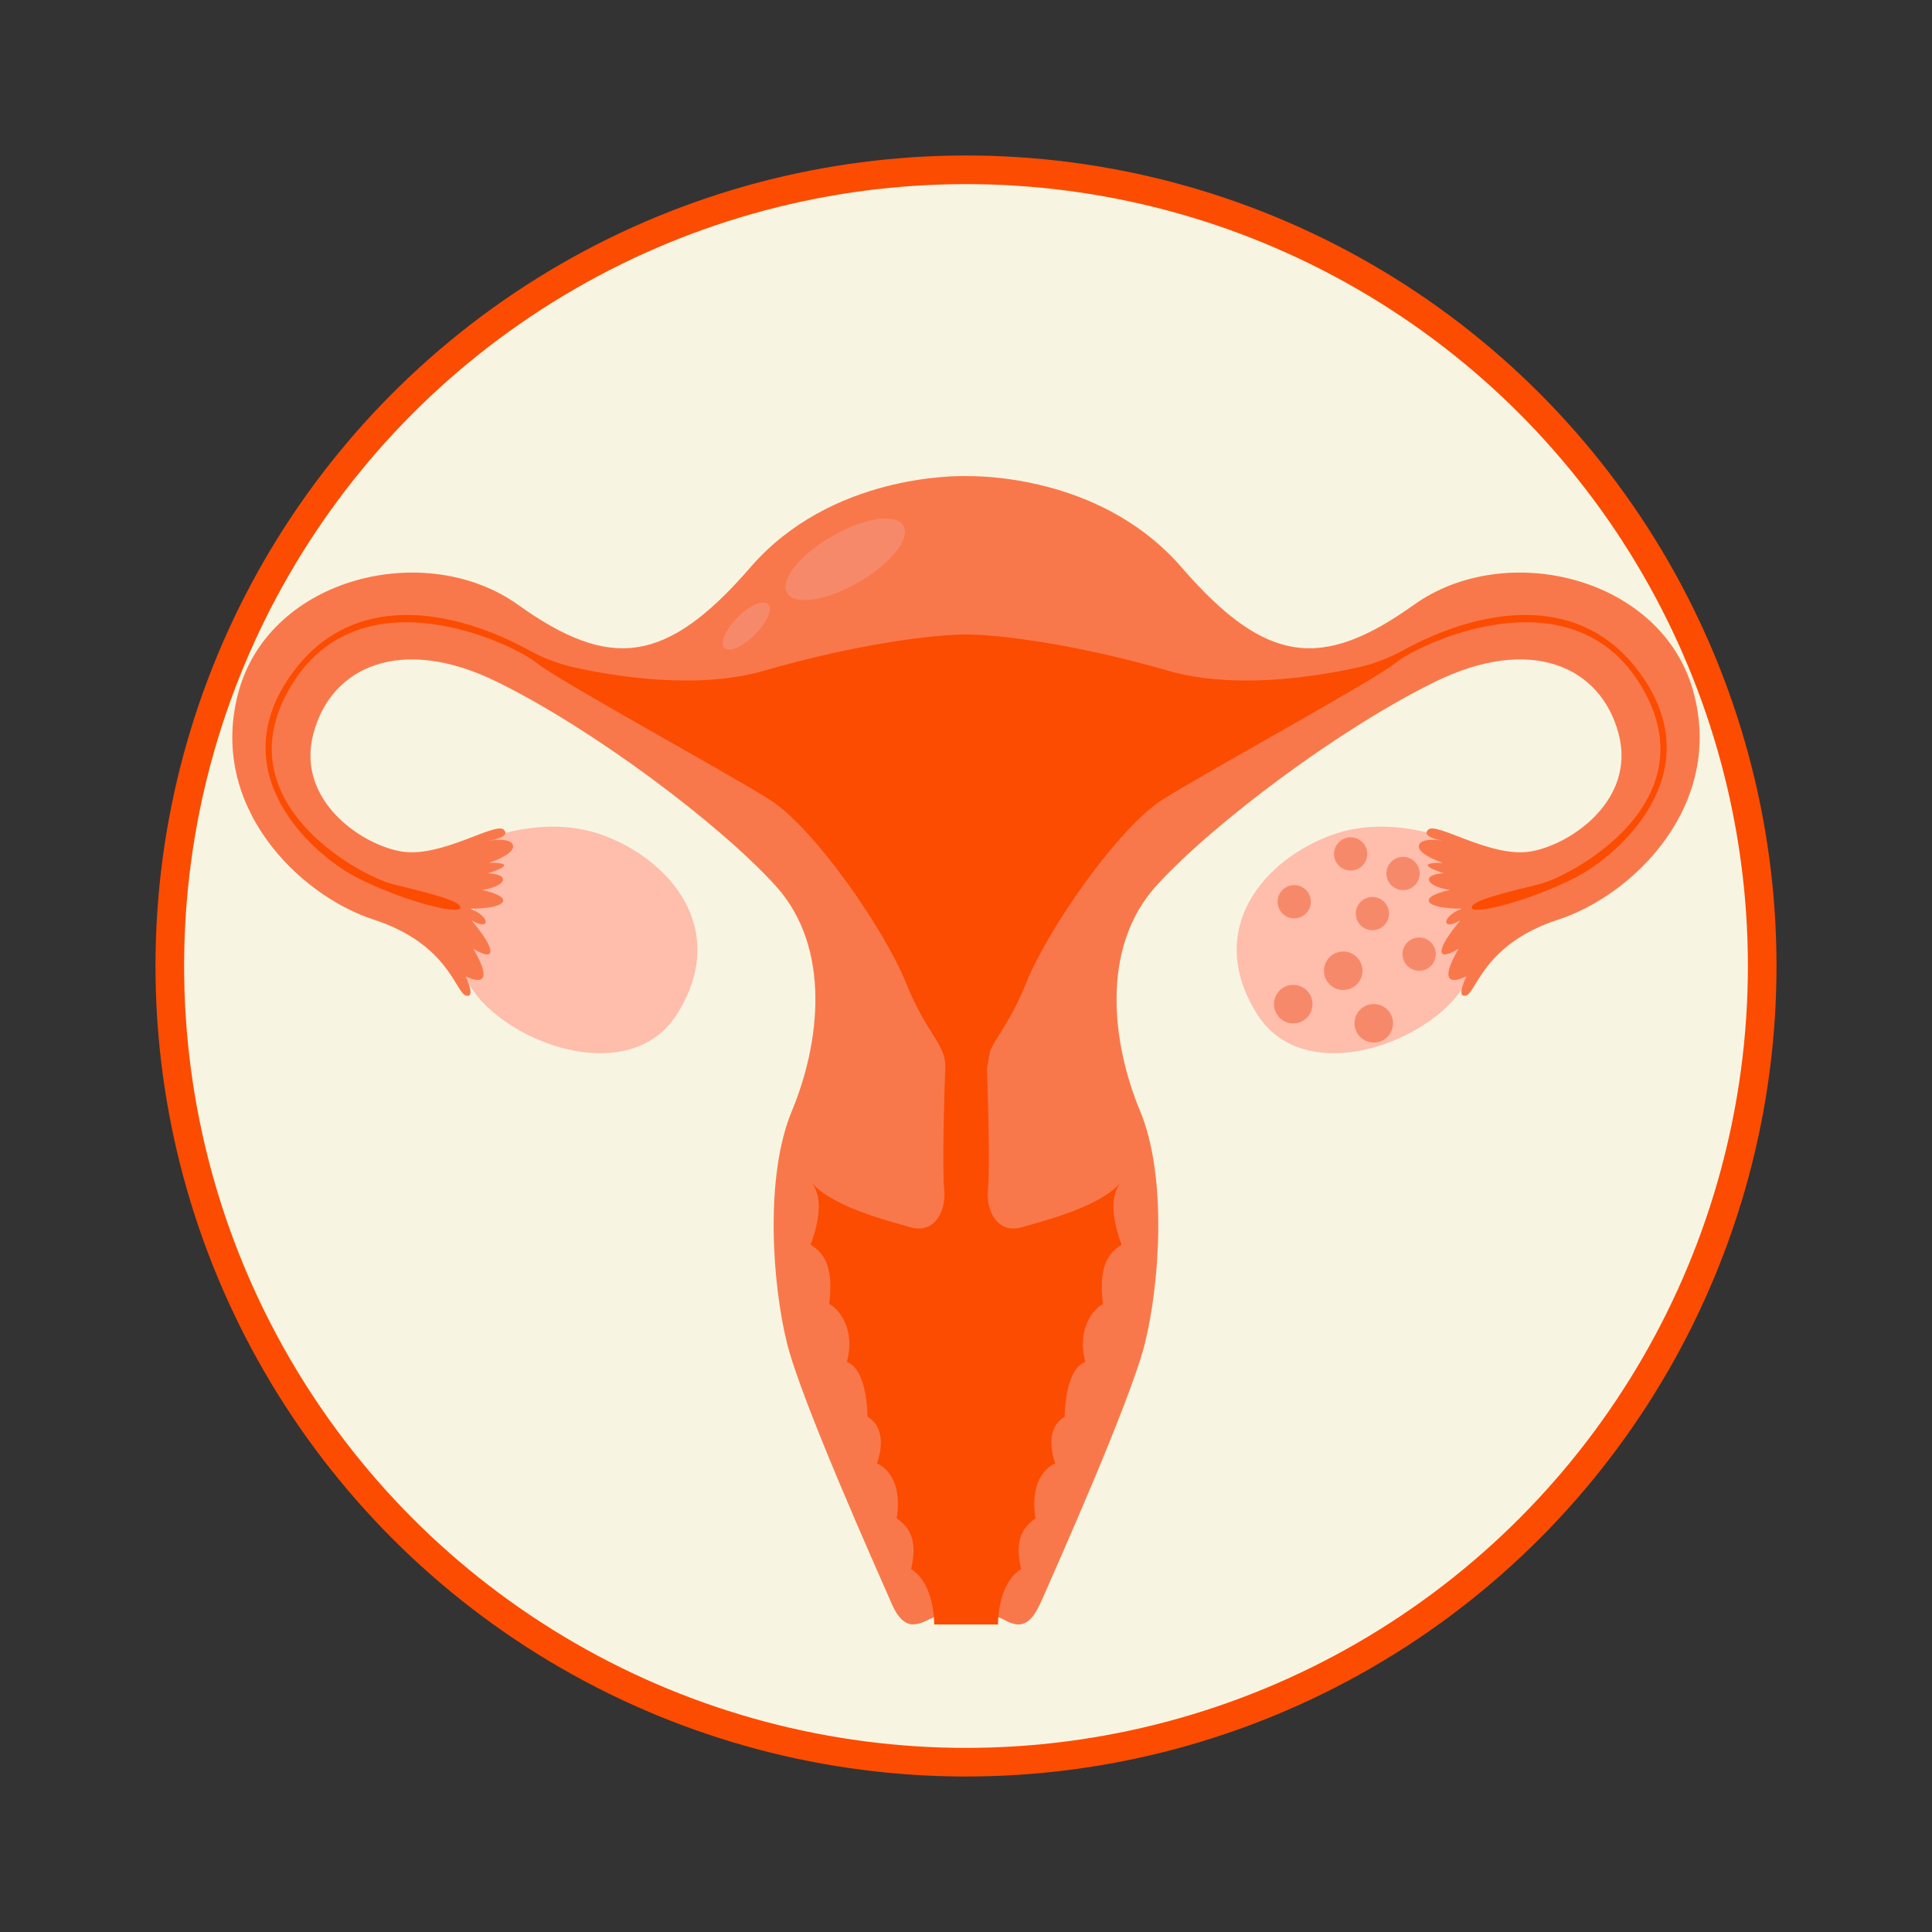 <svg xmlns="http://www.w3.org/2000/svg" xmlns:xlink="http://www.w3.org/1999/xlink" viewBox="0 0 1080 1080" xmlns:v="https://vecta.io/nano"><rect x="0" y="0" width="1080" height="1080" fill="#333333" stroke="none"/><defs><circle id="A" cx="540" cy="540" r="445.08"/></defs><use xlink:href="#A" fill="#f7f5e1"/><clipPath id="B"><use xlink:href="#A"/></clipPath><g clip-path="url(#B)"><g fill="#ffbdab"><path d="M275.56 467.79s30.49-11.88 60.45-1.27c38.51 13.64 72.2 52.95 42.52 100.28s-115.11 8.9-120.82-28.77m547.91-70.24s-30.49-11.88-60.45-1.27c-38.51 13.64-72.2 52.95-42.52 100.28s115.11 8.9 120.82-28.77"/></g><path d="M946.5 386.27c-17.81-63.91-104.76-84.86-156.1-48.19-51.33 36.67-82.76 33.52-129.91-20.95-42.31-48.89-106.74-51.05-119.52-50.98-5.76-.18-76.28-1.24-121.47 50.98-47.14 54.48-78.57 57.62-129.91 20.95-51.33-36.67-138.29-15.71-156.1 48.19-17.81 63.91 33.52 114.19 75.43 127.81s45.72 40.92 51.59 42.47c5.88 1.55-.31-10.83-.31-10.83s19.49 10.52 4.33-15.47c12.37 7.73 13.61 1.55-.93-15.77 10.52 6.19 10.83-1.86-.62-6.5 20.11 0 25.67-6.19 6.5-10.52 13.3-1.86 16.39-8.66 3.4-9.28 19.8-6.5.62-5.88.62-5.88s14.23-4.64 13.3-9.59c-.86-4.56-11.67-3.08-13.36-2.82 1.7-.27 12.38-2.16 8.11-6.15-4.64-4.33-34.33 15.47-56.29 12.37-21.96-3.09-60.01-28.15-50.11-65.88 9.9-37.74 49.18-55.37 102.69-29.08s123.72 78.87 155.58 113.83c31.86 34.95 24.74 88.89 9.28 125.95-15.47 37.06-10.83 97.37-2.78 129.85 8.04 32.48 50.73 127.75 56.91 141.97 2.11 4.85 4.54 11.24 9.32 14.12 4.09 2.45 8.81.58 12.69-1.36 9.97-4.99 21.66-5.45 32.41-3.24 3.41.7 7.24 1.62 10.26 3.31 2.12 1.19 4.52 2.2 6.96 2.44 4.28.42 7.4-2.23 9.68-5.58 2.04-3 3.56-6.37 5-9.69 6.19-14.23 48.87-109.5 56.91-141.97 8.04-32.48 12.68-92.79-2.78-129.85-15.47-37.06-22.58-91 9.28-125.95s102.07-87.53 155.58-113.83c53.51-26.29 92.79-8.66 102.69 29.08s-28.15 62.79-50.11 65.88-51.65-16.7-56.29-12.37c-4.28 3.99 6.41 5.88 8.11 6.15-1.7-.26-12.51-1.74-13.36 2.82-.93 4.95 13.3 9.59 13.3 9.59s-19.18-.62.62 5.88c-12.99.62-9.9 7.42 3.4 9.28-19.18 4.33-13.61 10.52 6.5 10.52-11.44 4.64-11.14 12.68-.62 6.5-14.54 17.32-13.3 23.51-.93 15.77-15.16 25.98 4.33 15.47 4.33 15.47s-6.19 12.37-.31 10.83c5.88-1.55 9.69-28.85 51.59-42.47 41.91-13.62 93.25-63.91 75.44-127.81z" fill="#f9784b"/><path d="M918.48 378.74c-34.25-50.22-92.69-37.97-134.26-15.16-7.79 4.27-16.1 7.49-24.77 9.42-23.39 5.2-69.28 12.67-106.38 1.95-52.13-15.06-94.97-20.27-112.94-20.27-.02 0-.05.01-.07.01s-.05-.01-.07-.01c-17.97 0-60.81 5.21-112.94 20.27-37.1 10.72-82.99 3.25-106.38-1.95-8.67-1.93-16.98-5.14-24.77-9.42-41.57-22.81-100.01-35.06-134.26 15.16-36.96 54.18 12.87 98.73 37.19 111.47 24.33 12.74 57.34 21.43 58.5 17.38s-19.11-8.69-37.65-13.32c-18.53-4.63-96.15-46.34-56.76-111.21s125.69-22.01 136.69-12.74 105.42 60.82 130.32 76.46c24.91 15.64 64.29 72.4 76.46 102.52 12.16 30.12 22.59 34.17 22.01 48.07s-1.74 56.18-.58 67.77c1.16 11.58-5.21 24.91-19.11 20.85-13.9-4.05-44.02-11.58-55.6-25.49 6.95 7.53 5.21 21.43 0 35.33 8.69 5.21 12.74 13.9 10.43 33.02 8.69 5.21 13.9 17.96 9.85 32.44 6.37 2.32 11 12.16 11.58 30.7 12.74 7.53 5.21 26.06 5.21 26.06s15.06 5.21 11.07 30.7c6.44 4.63 12.1 11 8.04 28.38 13.32 8.11 12.93 30.95 12.93 30.95h15.57 4.52 15.57s-.39-22.84 12.93-30.95c-4.05-17.38 1.6-23.75 8.04-28.38-3.99-25.49 11.07-30.7 11.07-30.7s-7.53-18.53 5.21-26.06c.58-18.53 5.21-28.38 11.58-30.7-4.05-14.48 1.16-27.22 9.85-32.44-2.32-19.11 1.74-27.8 10.43-33.02-5.21-13.9-6.95-27.8 0-35.33-11.58 13.9-41.7 21.43-55.6 25.49-13.9 4.05-20.27-9.27-19.11-20.85s0-53.87-.58-67.77l1.77-9.83c3.43-8.17 11.37-16.27 20.24-38.25 12.16-30.12 51.55-86.88 76.46-102.52s119.32-67.19 130.32-76.46c11.01-9.27 97.31-52.13 136.69 12.74 39.39 64.87-38.23 106.58-56.76 111.21s-38.81 9.27-37.65 13.32 34.17-4.63 58.5-17.38c24.34-12.73 74.16-57.27 37.21-111.46z" fill="#fc4c02"/><g fill="#f7896b"><path d="M505.03 293.86c4.1 7.11-7.14 21.28-25.11 31.65s-35.86 13.02-39.96 5.92c-4.1-7.11 7.14-21.28 25.11-31.65 17.97-10.38 35.86-13.03 39.96-5.92zm-75.66 43.89c2.66 2.66-.64 10.27-7.37 17s-14.34 10.03-17 7.37.64-10.27 7.37-17c6.72-6.73 14.34-10.03 17-7.37z"/><circle cx="784.32" cy="488.29" r="9.29"/><circle cx="755.02" cy="477.36" r="9.29"/><circle cx="767.19" cy="510.71" r="9.29"/><circle cx="793.32" cy="533.37" r="9.29"/><circle cx="767.95" cy="572.03" r="10.76"/><circle cx="723.47" cy="504.08" r="9.29"/><circle cx="750.86" cy="542.66" r="10.76"/><circle cx="722.93" cy="561.32" r="10.76"/></g></g><use xlink:href="#A" fill="none" stroke="#fc4c02" stroke-width="16" stroke-miterlimit="10"/></svg>